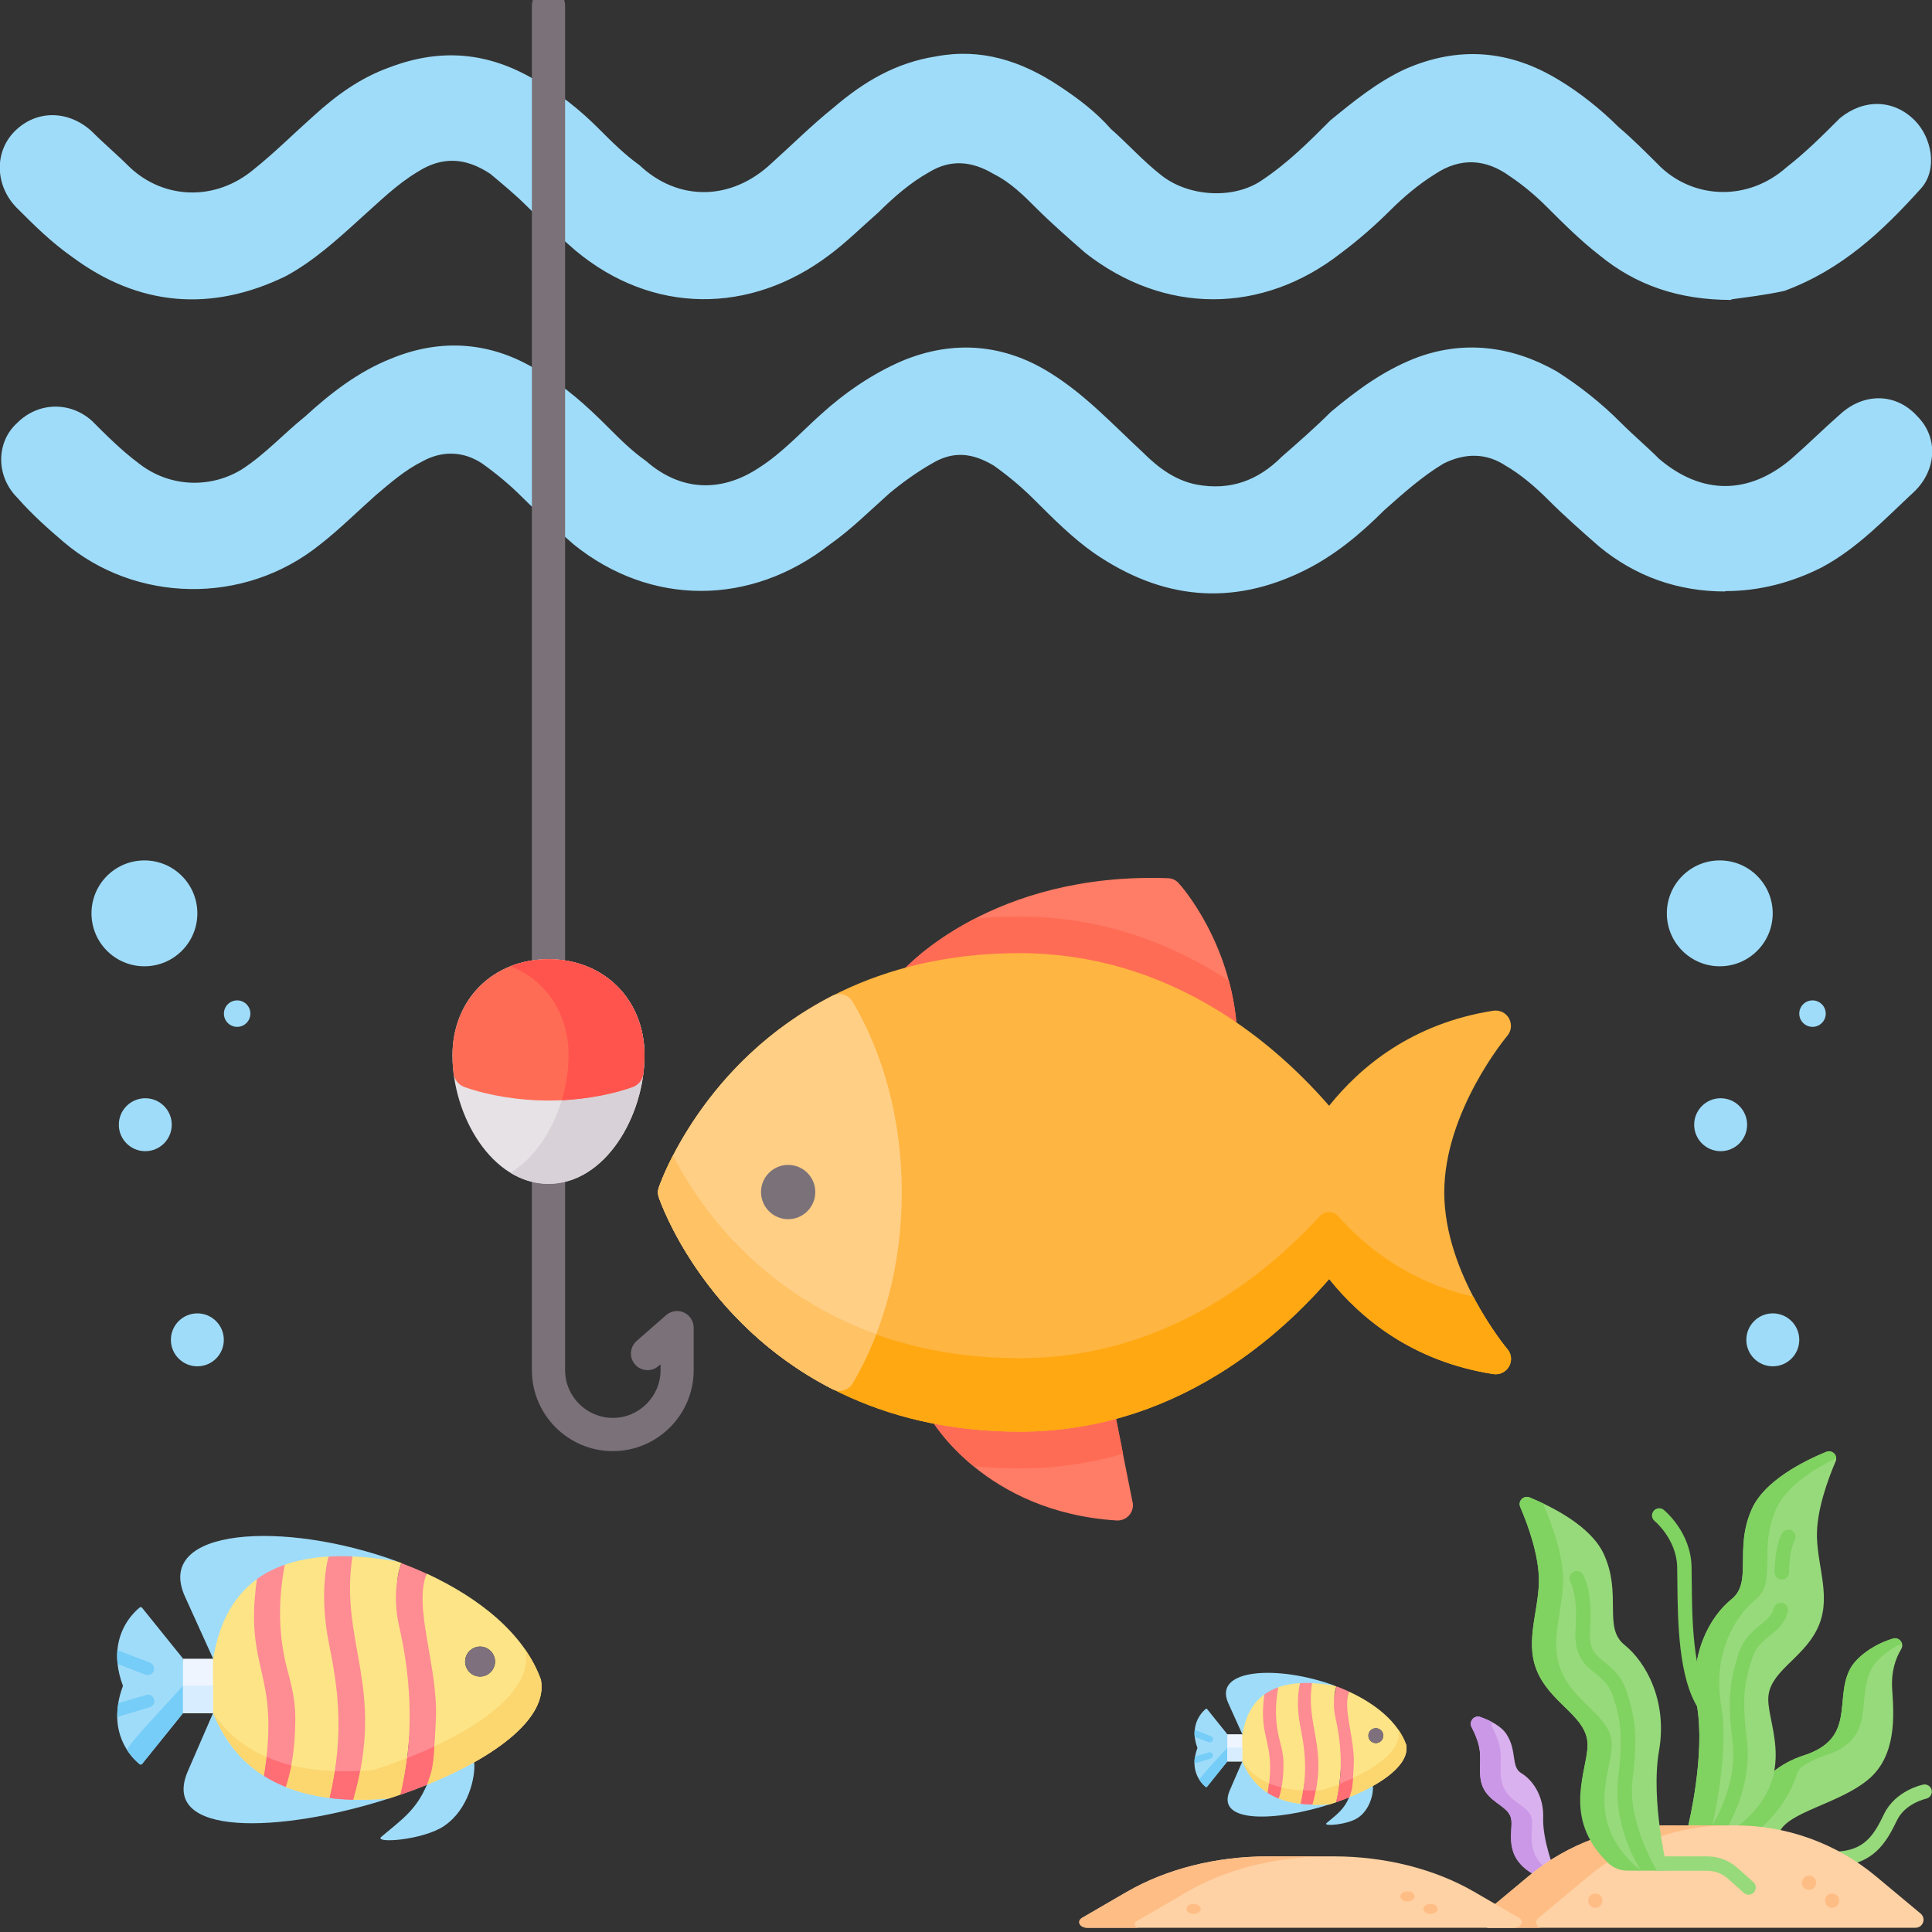 <?xml version="1.0" encoding="UTF-8"?><svg id="Layer_1" xmlns="http://www.w3.org/2000/svg" viewBox="0 0 200 200"><rect x="0" y="0" width="200" height="200" fill="#333333" stroke="none"/><defs><style>.cls-1{fill:#ff544d;}.cls-2{fill:#e6e2e6;}.cls-3{fill:#ffbd86;}.cls-4{fill:#ffcf86;}.cls-5{fill:#ffa812;}.cls-6{fill:#ffc265;}.cls-7{fill:#ffb541;}.cls-8{fill:#ff7c66;}.cls-9{fill:#fed2a4;}.cls-10{fill:#ff6c55;}.cls-11{fill:#80d261;}.cls-12{fill:#97da7b;}.cls-13,.cls-14{fill:#9fdcf9;}.cls-15{fill:#d9b1ee;}.cls-16{fill:#cb97e7;}.cls-17{fill:#d8d1d7;}.cls-18,.cls-19{fill:#75cdf8;}.cls-20{fill:#7b7179;}.cls-19,.cls-21,.cls-22,.cls-23,.cls-24,.cls-14,.cls-25,.cls-26,.cls-27{fill-rule:evenodd;}.cls-21{fill:#d8edff;}.cls-22{fill:#fce487;}.cls-23{fill:#ff6d75;}.cls-24{fill:#7e707d;}.cls-25{fill:#eef5ff;}.cls-26{fill:#fd8c93;}.cls-27{fill:#fcd66f;}</style></defs><g><g><path class="cls-25" d="M22.05,177.35l.79-3.17-.79-2.47h-3.11l-.54,2.82,.54,2.82h3.11Z"/><path class="cls-14" d="M18.94,171.71v5.64l-4.23,5.25c-.06,.08-.17,.09-.25,.03-.52-.41-2.29-2.04-2.33-4.92,0-.43,.03-.9,.11-1.39,.09-.56,.25-1.16,.49-1.8-.31-.83-.49-1.59-.56-2.29-.05-.49-.06-.96-.02-1.39,.22-2.57,1.82-4.04,2.31-4.43,.08-.06,.19-.05,.25,.03l4.23,5.25Z"/><path class="cls-19" d="M14.71,182.6l4.23-5.25v-2.86c-.33,.49-5.99,6.35-5.77,6.69,.5,.77,1.04,1.25,1.29,1.45,.09,.07,.25-.03,.25-.03h0Z"/><path class="cls-14" d="M46,189c2.46-1.65,3.24-5.02,3.09-6.57h-3.07c-.08,.03-1.74,2.3-1.82,2.33h-.01c-1.1,2.57-2.47,3.51-4.71,5.38-.86,.72,4.28,.38,6.52-1.13h0Z"/><path class="cls-14" d="M22.05,177.35l-2.6,5.99c-2.98,6.87,9.59,6.45,20.8,2.84-6.25-.94-12.13-3.07-18.2-8.83h0Z"/><path class="cls-14" d="M41.12,161.64c-11.7-4.3-25.22-3.52-21.97,3.64l2.91,6.42c2.47-8.72,10.55-9.83,19.07-10.07Z"/><path class="cls-22" d="M27.32,183.85c2.4-10.58-1.46-10.51-.72-20.38-3.33,2.42-4.13,6.1-4.55,8.24v5.64c.72,1.56,1.99,4.43,5.27,6.5h0Z"/><path class="cls-22" d="M41.47,185.78c1.31-5.47,1.41-13.05,.43-17.35-.99-4.3-.92-4.86-.35-6.63-.14-.05-.28-.11-.43-.16-1.7-.3-3.24-.46-4.64-.52-2.09,8.9,2.65,13.26,.1,25.18,1.13,.03,2.35,0,3.67-.12,.41-.13,.82-.27,1.22-.41h0Z"/><path class="cls-22" d="M44.43,184.66c6.89-2.83,12.3-6.8,11.57-10.76-1.69-4.75-6.35-8.46-11.82-11-2.24,3.43,1.5,13.38,.03,21.85,.08-.03,.15-.06,.23-.09h0Zm6.36-11.56c-.6,.61-1.58,.61-2.19,0-.6-.6-.6-1.58,0-2.19,.61-.61,1.59-.61,2.19,0,.61,.6,.61,1.58,0,2.19h0Z"/><path class="cls-22" d="M34.11,186.12c1.63-6.76,1.41-11.75,.56-15.92-.84-4.17-1.07-7.61-.65-9.07-1.77,.1-3.26,.4-4.54,.85-2.55,8.89,2.24,14.72,.1,23.01,1.28,.51,2.78,.91,4.53,1.13h0Z"/><path class="cls-24" d="M48.6,173.1c.61,.61,1.59,.61,2.19,0,.61-.6,.61-1.58,0-2.19-.6-.61-1.58-.61-2.19,0-.6,.6-.6,1.58,0,2.19h0Z"/><path class="cls-26" d="M29.58,184.99c.57-1.7,.97-3.96,.99-6.94,.02-2.8-.77-4.7-1.11-6.39-.54-2.73-.72-5.75,.02-9.68-1.12,.39-2.07,.9-2.88,1.48-1.37,9.59,2.47,9.51,.72,20.38,.66,.42,1.41,.8,2.25,1.14h0Z"/><path class="cls-26" d="M36.58,186.3c3.36-11.77-1.45-16.14-.1-25.18-.87-.04-1.69-.03-2.46,.02-.42,1.45-.81,4.86,.04,9.02,.84,4.16,1.68,9.2,.05,15.96,.77,.1,1.59,.16,2.47,.18h0Z"/><path class="cls-27" d="M44.43,184.66c6.89-2.83,12.3-6.8,11.57-10.76-.41-1.14-.98-2.22-1.71-3.24,.04,.1,.08,.21,.12,.31,.67,3.63-3.81,7.26-9.86,10.02-.03,1.27-.13,2.54-.34,3.77,.08-.03,.15-.06,.23-.09h0Z"/><path class="cls-27" d="M34.11,186.12c.11-.43,.2-.85,.28-1.27,.1-.51,.19-1.01,.27-1.5-.75-.03-1.47-.09-2.14-.17-.85-.11-1.64-.25-2.37-.43-.02,.12-.05,.24-.07,.35-.15,.7-.32,1.33-.51,1.89,1.28,.51,2.78,.91,4.53,1.13h0Z"/><path class="cls-23" d="M36.58,186.3c.08-.26,.15-.52,.21-.78,.2-.76,.36-1.48,.5-2.18-.07,0-.13,0-.2,0-.73,.03-1.43,.04-2.1,.02-.1,0-.2,0-.29,0,0,0-.02,0-.03,0-.08,.49-.17,.99-.27,1.5-.09,.42-.18,.84-.28,1.27h0c.77,.1,1.59,.16,2.47,.18h0Z"/><path class="cls-27" d="M40.25,186.18c.41-.13,.82-.27,1.22-.41,.26-1.09,.47-2.26,.64-3.47h0c.01-.1,.03-.21,.04-.31-.74,.29-1.5,.57-2.27,.84-.4,.14-.81,.28-1.22,.41-.47,.04-.92,.07-1.37,.09-.13,.7-.3,1.43-.5,2.18-.07,.26-.14,.52-.21,.78,1.13,.03,2.35,0,3.67-.12h0Z"/><path class="cls-26" d="M44.2,184.75c.53-1.67,.65-1.22,.92-6.69,.27-5.48-2.38-11.66-.95-15.15-.86-.4-1.74-.76-2.63-1.1-.57,1.77-.81,3.99-.2,6.63,1.36,5.95,1.44,11.87,.13,17.35,.93-.32,1.84-.66,2.73-1.02h0Z"/><path class="cls-23" d="M44.2,184.75c.42-1.32,.58-1.32,.77-3.96-.69,.32-1.4,.64-2.13,.93-.08,.03-.15,.06-.23,.09-.16,.06-.31,.13-.47,.19-.16,1.28-.38,2.54-.68,3.77,.93-.32,1.84-.66,2.73-1.02h0Z"/><path class="cls-27" d="M27.32,183.85c.11-.7,.2-1.35,.27-1.96-.68-.3-1.3-.63-1.86-.98-1.7-1.07-2.86-2.36-3.68-3.57,.72,1.56,1.99,4.43,5.27,6.5Z"/><path class="cls-23" d="M29.58,184.99c.19-.57,.36-1.2,.51-1.89,.02-.12,.05-.23,.07-.35-.05-.01-.1-.03-.14-.04-.52-.13-1.01-.28-1.47-.45-.19-.07-.37-.14-.55-.21-.09-.04-.18-.08-.28-.12-.04-.02-.08-.03-.12-.05-.07,.61-.16,1.26-.27,1.96,.66,.42,1.41,.8,2.25,1.14h0Z"/><path class="cls-21" d="M18.94,174.49h3.11v2.86h-3.11v-2.86Z"/><path class="cls-18" d="M15.92,172.97c-.1,.26-.35,.43-.62,.43-.08,0-.16-.01-.24-.04l-2.89-1.11c-.05-.49-.06-.96-.02-1.39,.07,0,.14,.02,.21,.04l3.17,1.22c.34,.13,.51,.52,.38,.86Z"/><path class="cls-18" d="M15.5,176.73l-3.17,.95c-.06,.02-.13,.03-.19,.03,0-.43,.03-.9,.11-1.39l2.87-.86c.35-.11,.72,.09,.83,.44,.11,.35-.09,.72-.44,.83h0Z"/></g><g><path class="cls-25" d="M128.6,182.35l.39-1.58-.39-1.24h-1.55l-.27,1.41,.27,1.41h1.55Z"/><path class="cls-14" d="M127.05,179.53v2.82l-2.11,2.63s-.09,.04-.12,.01c-.26-.21-1.15-1.02-1.17-2.46,0-.22,.01-.45,.06-.69,.05-.28,.13-.58,.25-.9-.16-.41-.24-.79-.28-1.14-.03-.25-.03-.48,0-.69,.11-1.29,.91-2.02,1.15-2.21,.04-.03,.09-.02,.12,.01l2.11,2.63Z"/><path class="cls-19" d="M124.94,184.97l2.11-2.63v-1.43c-.17,.25-2.99,3.18-2.89,3.34,.25,.39,.52,.63,.65,.73,.04,.04,.12-.01,.12-.01h0Z"/><path class="cls-14" d="M140.58,188.17c1.23-.82,1.62-2.51,1.54-3.29h-1.54s-.87,1.15-.91,1.16h0c-.55,1.29-1.24,1.75-2.35,2.69-.43,.36,2.14,.19,3.26-.56h0Z"/><path class="cls-14" d="M128.6,182.35l-1.3,3c-1.49,3.44,4.79,3.22,10.4,1.42-3.13-.47-6.06-1.54-9.1-4.42h0Z"/><path class="cls-14" d="M138.14,174.49c-5.85-2.15-12.61-1.76-10.99,1.82l1.45,3.21c1.24-4.36,5.28-4.91,9.53-5.03Z"/><path class="cls-22" d="M131.24,185.6c1.2-5.29-.73-5.25-.36-10.19-1.66,1.21-2.06,3.05-2.28,4.12v2.82c.36,.78,.99,2.21,2.64,3.25h0Z"/><path class="cls-22" d="M138.31,186.56c.66-2.74,.71-6.52,.21-8.67-.49-2.15-.46-2.43-.18-3.31-.07-.03-.14-.05-.21-.08-.85-.15-1.62-.23-2.32-.26-1.05,4.45,1.33,6.63,.05,12.59,.56,.02,1.18,0,1.84-.06,.2-.07,.41-.13,.61-.2h0Z"/><path class="cls-22" d="M139.79,186c3.45-1.42,6.15-3.4,5.78-5.38-.85-2.37-3.17-4.23-5.91-5.5-1.12,1.71,.75,6.69,.02,10.92,.04-.02,.08-.03,.11-.05h0Zm3.18-5.78c-.3,.3-.79,.3-1.09,0-.3-.3-.3-.79,0-1.09,.3-.3,.79-.3,1.09,0,.3,.3,.3,.79,0,1.09h0Z"/><path class="cls-22" d="M134.63,186.73c.82-3.38,.7-5.88,.28-7.96-.42-2.08-.53-3.81-.33-4.53-.88,.05-1.63,.2-2.27,.43-1.28,4.45,1.12,7.36,.05,11.5,.64,.26,1.39,.45,2.27,.56h0Z"/><path class="cls-24" d="M141.88,180.22c.3,.3,.79,.3,1.09,0,.3-.3,.3-.79,0-1.09-.3-.3-.79-.3-1.09,0-.3,.3-.3,.79,0,1.09h0Z"/><path class="cls-26" d="M132.37,186.17c.29-.85,.49-1.98,.5-3.47,.01-1.4-.39-2.35-.55-3.19-.27-1.37-.36-2.88,.01-4.84-.56,.2-1.04,.45-1.44,.74-.68,4.8,1.24,4.75,.36,10.19,.33,.21,.71,.4,1.13,.57h0Z"/><path class="cls-26" d="M135.87,186.82c1.68-5.89-.73-8.07-.05-12.59-.44-.02-.85-.02-1.23,0-.21,.73-.4,2.43,.02,4.51,.42,2.08,.84,4.6,.03,7.98,.39,.05,.8,.08,1.23,.09h0Z"/><path class="cls-27" d="M139.79,186c3.45-1.42,6.15-3.4,5.78-5.38-.2-.57-.49-1.11-.85-1.62,.02,.05,.04,.1,.06,.15,.33,1.82-1.9,3.63-4.93,5.01-.01,.64-.07,1.27-.17,1.88,.04-.02,.08-.03,.11-.05h0Z"/><path class="cls-27" d="M134.63,186.73c.05-.21,.1-.43,.14-.63,.05-.25,.1-.5,.13-.75-.38-.01-.73-.04-1.07-.09-.42-.05-.82-.13-1.18-.22-.01,.06-.02,.12-.03,.18-.07,.35-.16,.66-.25,.95,.64,.26,1.39,.45,2.27,.56h0Z"/><path class="cls-23" d="M135.87,186.82c.04-.13,.07-.26,.11-.39,.1-.38,.18-.74,.25-1.09-.03,0-.07,0-.1,0-.37,.02-.72,.02-1.05,0-.05,0-.1,0-.15,0h-.02c-.04,.24-.08,.49-.13,.75-.04,.21-.09,.42-.14,.63h0c.39,.05,.8,.08,1.23,.09h0Z"/><path class="cls-27" d="M137.7,186.76c.2-.07,.41-.13,.61-.2,.13-.54,.24-1.13,.32-1.73h0c0-.05,.01-.1,.02-.15-.37,.15-.75,.29-1.13,.42-.2,.07-.41,.14-.61,.2-.23,.02-.46,.04-.69,.05-.07,.35-.15,.71-.25,1.09-.03,.13-.07,.26-.11,.39,.56,.01,1.18,0,1.84-.06h0Z"/><path class="cls-26" d="M139.68,186.05c.27-.84,.33-.61,.46-3.35,.13-2.74-1.19-5.83-.47-7.58-.43-.2-.87-.38-1.31-.55-.28,.88-.4,1.99-.1,3.31,.68,2.98,.72,5.94,.06,8.67,.46-.16,.92-.33,1.37-.51h0Z"/><path class="cls-23" d="M139.68,186.05c.21-.66,.29-.66,.38-1.98-.35,.16-.7,.32-1.06,.47-.04,.02-.08,.03-.11,.05-.08,.03-.15,.06-.23,.09-.08,.64-.19,1.27-.34,1.89,.46-.16,.92-.33,1.37-.51h0Z"/><path class="cls-27" d="M131.24,185.6c.06-.35,.1-.67,.14-.98-.34-.15-.65-.31-.93-.49-.85-.54-1.43-1.18-1.84-1.78,.36,.78,.99,2.21,2.64,3.25Z"/><path class="cls-23" d="M132.37,186.17c.1-.28,.18-.6,.25-.95,.01-.06,.02-.12,.03-.18-.02,0-.05-.01-.07-.02-.26-.07-.5-.14-.74-.22-.09-.03-.19-.07-.28-.1-.05-.02-.09-.04-.14-.06l-.06-.02c-.04,.31-.08,.63-.14,.98,.33,.21,.71,.4,1.13,.57h0Z"/><path class="cls-21" d="M127.05,180.91h1.55v1.43h-1.55v-1.43Z"/><path class="cls-18" d="M125.54,180.16c-.05,.13-.18,.21-.31,.21-.04,0-.08,0-.12-.02l-1.44-.56c-.03-.25-.03-.48,0-.69,.04,0,.07,0,.11,.02l1.58,.61c.17,.07,.26,.26,.19,.43Z"/><path class="cls-18" d="M125.33,182.04l-1.58,.48s-.06,.01-.1,.01c0-.22,.01-.45,.06-.69l1.43-.43c.18-.05,.36,.05,.41,.22,.05,.18-.05,.36-.22,.41h0Z"/></g><g><circle class="cls-13" cx="178.12" cy="116.43" r="2.74"/><circle class="cls-13" cx="187.63" cy="104.93" r="1.37"/><circle class="cls-13" cx="183.52" cy="138.7" r="2.74"/><circle class="cls-13" cx="178.03" cy="94.55" r="5.48"/></g><g><circle class="cls-13" cx="15.04" cy="116.43" r="2.74"/><circle class="cls-13" cx="24.55" cy="104.93" r="1.37"/><circle class="cls-13" cx="20.43" cy="138.7" r="2.74"/><circle class="cls-13" cx="14.95" cy="94.55" r="5.48"/></g><g><path class="cls-13" d="M179.25,31.05c-5.52,0-9.93-1.55-13.69-4.64-1.99-1.55-3.75-3.31-5.52-5.08-1.1-1.1-2.43-2.21-3.75-3.09-2.43-1.77-5.08-1.99-7.73-.22-1.77,1.1-3.31,2.43-4.64,3.75-1.55,1.55-3.31,3.09-5.08,4.41-8.17,6.4-18.32,6.4-26.49,0-1.77-1.55-3.53-3.09-5.08-4.64-1.32-1.32-2.65-2.65-4.41-3.53-2.21-1.32-4.41-1.55-6.62-.22-1.99,1.1-3.75,2.65-5.3,4.19-1.77,1.55-3.31,3.09-5.08,4.41-8.17,6.18-18.32,6.18-26.27-.44-1.77-1.55-3.53-3.09-5.08-4.64-1.1-1.1-2.43-2.21-3.75-3.31-2.65-1.77-5.08-1.77-7.51-.22-2.21,1.32-3.97,3.09-5.96,4.86-2.43,2.21-4.86,4.41-7.73,5.96-7.73,3.75-15.23,3.09-22.07-1.99-2.21-1.55-3.97-3.31-5.74-5.08-2.21-2.21-2.43-5.74-.22-7.95s5.52-2.21,7.95,0c1.32,1.32,2.65,2.43,3.97,3.75,3.53,3.31,8.83,3.53,12.8,.22,2.21-1.77,4.19-3.75,6.18-5.52,2.43-2.21,4.86-3.97,7.95-5.08,5.3-1.99,10.15-1.55,15.01,1.32,2.43,1.32,4.64,3.09,6.62,5.08,1.32,1.32,2.65,2.65,4.19,3.75,3.97,3.75,9.49,3.75,13.69-.22,2.21-1.99,4.19-3.97,6.4-5.74,3.09-2.65,6.4-4.64,10.6-5.3,4.64-.88,8.83,.44,12.8,3.09,1.99,1.32,3.75,2.65,5.3,4.41,1.77,1.55,3.31,3.31,5.3,4.86,2.87,2.21,7.51,2.43,10.37,.44,2.65-1.77,4.86-3.97,7.06-6.18,2.43-1.99,4.86-3.97,7.73-5.3,5.52-2.43,10.82-1.99,15.89,1.1,2.21,1.32,4.41,3.09,6.18,4.86,1.55,1.32,2.87,2.65,4.41,4.19,3.53,3.31,9.05,3.53,13.02,0,1.99-1.55,3.75-3.31,5.52-5.08,2.43-1.99,5.52-1.99,7.73,.22,1.77,1.77,2.43,5.08,.66,7.06-3.97,4.41-8.17,8.39-14.13,10.6-1.99,.44-3.97,.66-5.52,.88h0Z"/><path class="cls-13" d="M178.58,61.23c-4.86,0-9.27-1.55-13.02-4.64-1.77-1.55-3.53-3.09-5.3-4.86-1.32-1.32-2.87-2.65-4.41-3.53-1.99-1.32-4.19-1.32-6.4-.22-2.21,1.32-4.19,3.09-6.18,4.86-2.43,2.43-5.08,4.64-8.17,6.18-7.51,3.75-14.79,3.09-21.85-1.77-2.21-1.55-4.19-3.53-6.18-5.52-1.32-1.32-2.65-2.43-4.19-3.53-2.21-1.32-4.19-1.55-6.4-.22-1.55,.88-3.09,1.99-4.41,3.09-1.99,1.77-3.97,3.75-6.18,5.3-8.17,6.4-18.54,6.4-26.49,0-1.77-1.55-3.53-3.09-5.3-4.86-1.32-1.32-2.65-2.43-4.19-3.53-1.99-1.32-4.19-1.32-6.18-.22-1.77,.88-3.31,2.21-4.86,3.53-1.99,1.77-3.75,3.53-5.74,5.08-7.95,6.4-19.2,5.96-26.49-.22-1.55-1.32-3.31-2.87-4.86-4.64-2.21-2.21-2.21-5.74,0-7.73,2.21-2.21,5.52-2.21,7.73-.22,1.55,1.55,3.09,3.09,4.86,4.41,3.09,2.43,7.28,2.65,10.6,.66,2.43-1.55,4.41-3.75,6.62-5.52,2.65-2.43,5.52-4.64,8.83-5.96,5.3-2.21,10.6-1.77,15.45,1.32,2.65,1.55,4.86,3.53,7.06,5.74,1.32,1.32,2.43,2.43,3.97,3.53,3.53,3.09,7.73,3.31,11.7,.66,2.43-1.55,4.41-3.75,6.4-5.52,2.43-2.21,5.3-4.19,8.39-5.52,5.3-2.21,10.6-1.77,15.45,1.32,3.53,2.21,6.4,5.3,9.49,8.17,1.55,1.55,3.31,2.87,5.52,3.31,3.53,.66,6.4-.44,8.83-2.87,1.77-1.55,3.53-3.09,5.08-4.64,2.65-2.21,5.3-4.19,8.61-5.52,5.08-1.99,10.15-1.32,14.79,1.32,2.43,1.55,4.64,3.31,6.62,5.3,1.32,1.32,2.65,2.43,3.97,3.75,4.41,3.75,9.27,3.75,13.69,0,1.77-1.55,3.31-3.09,5.08-4.64,2.43-2.21,5.74-2.21,7.95,.22,2.21,2.21,1.99,5.52-.22,7.73-3.09,2.87-5.96,5.96-9.71,7.95-3.09,1.55-6.4,2.43-9.93,2.43h0Z"/></g></g><g><path class="cls-20" d="M56.78,102.74c-.95,0-1.72-.77-1.72-1.72V.59c0-.95,.77-1.72,1.72-1.72s1.72,.77,1.72,1.72V101.02c0,.95-.77,1.72-1.72,1.72Z"/><path class="cls-20" d="M63.44,150.22c-4.62,0-8.38-3.76-8.38-8.38v-21.01c0-.95,.77-1.72,1.72-1.72s1.72,.77,1.72,1.72v21.01c0,2.72,2.22,4.94,4.94,4.94s4.94-2.22,4.94-4.94v-.61l-.21,.18c-.71,.63-1.8,.55-2.43-.16-.63-.71-.55-1.8,.16-2.43l3.06-2.68c.51-.44,1.23-.55,1.84-.27,.61,.28,1.01,.89,1.01,1.57v4.4c0,4.62-3.76,8.38-8.38,8.38Z"/><path class="cls-2" d="M56.78,99.3c-5.76,0-9.94,4.18-9.94,9.94,0,6.29,4.08,13.31,9.94,13.31s9.94-7.01,9.94-13.31c0-5.76-4.18-9.94-9.94-9.94Z"/><path class="cls-17" d="M56.78,99.3c-1.42,0-2.74,.26-3.93,.72,3.63,1.43,6.01,4.88,6.01,9.22,0,4.76-2.34,9.93-6.01,12.17,1.18,.72,2.5,1.14,3.93,1.14,5.86,0,9.94-7.01,9.94-13.31,0-5.76-4.18-9.94-9.94-9.94Z"/><path class="cls-10" d="M56.78,99.3c-5.76,0-9.94,4.18-9.94,9.94,0,.62,.04,1.25,.11,1.87,.08,.65,.52,1.2,1.13,1.42,2.51,.89,5.68,1.4,8.7,1.4s6.18-.51,8.69-1.4c.62-.22,1.06-.77,1.13-1.42,.07-.63,.11-1.26,.11-1.88,0-5.76-4.18-9.94-9.94-9.94Z"/><path class="cls-1" d="M56.78,99.3c-1.42,0-2.74,.26-3.93,.72,3.63,1.43,6.01,4.88,6.01,9.22,0,1.55-.25,3.14-.71,4.66,2.58-.13,5.19-.61,7.32-1.36,.62-.22,1.06-.77,1.13-1.42,.07-.63,.11-1.26,.11-1.88,0-5.76-4.18-9.94-9.94-9.94Z"/><g><path class="cls-8" d="M117.24,155.49l-2.01-10.09c-.08-.42-.33-.79-.69-1.02-.36-.23-.8-.31-1.21-.21-2.53,.58-5.15,.87-7.78,.87s-5.18-.22-7.61-.64c-.21-.04-.43-.03-.64,.02-.49,.11-.89,.45-1.09,.91-.2,.46-.17,.98,.07,1.42,.23,.4,5.71,9.79,19.32,10.65,.03,0,.07,0,.1,0,.46,0,.89-.2,1.19-.54,.32-.37,.46-.87,.36-1.35Z"/><path class="cls-10" d="M115.23,145.4c-.08-.42-.33-.79-.69-1.02-.36-.23-.8-.31-1.21-.21-2.53,.58-5.15,.87-7.78,.87s-5.18-.22-7.61-.64c-.21-.04-.43-.03-.64,.02-.49,.11-.89,.45-1.09,.91-.2,.46-.17,.98,.07,1.42,.11,.2,1.5,2.57,4.5,5.03,1.52,.15,3.11,.23,4.78,.23,3.66,0,7.23-.51,10.7-1.52l-1.01-5.08Z"/><path class="cls-8" d="M122.03,91.43c-.29-.32-.69-.5-1.12-.52-18.17-.65-27.12,9.2-27.5,9.61-.36,.41-.49,.97-.33,1.5,.15,.52,.56,.93,1.09,1.08,.27,.08,.56,.08,.83,.01,3.29-.84,6.84-1.27,10.54-1.27,7.09,0,13.84,2.09,20.06,6.21,.26,.18,.57,.26,.87,.26,.27,0,.55-.07,.79-.21,.52-.3,.83-.87,.79-1.47-.58-9.1-5.8-14.96-6.03-15.2Z"/><path class="cls-10" d="M127.27,108.11c.52-.3,.83-.87,.79-1.47-.12-1.85-.43-3.56-.85-5.12-.31-.2-.62-.4-.93-.59-6.46-4.01-13.44-6.05-20.74-6.05-1.6,0-3.14,.08-4.62,.22-4.84,2.5-7.31,5.22-7.51,5.43-.36,.41-.49,.97-.33,1.5,.15,.52,.56,.93,1.09,1.08,.27,.08,.56,.08,.83,.01,3.29-.84,6.84-1.27,10.54-1.27,7.09,0,13.84,2.09,20.06,6.21,.26,.18,.57,.26,.87,.26,.27,0,.55-.07,.79-.21Z"/><path class="cls-7" d="M156.04,139.66c-.07-.08-6.53-7.81-6.53-16.22s6.46-16.14,6.53-16.22c.43-.51,.49-1.22,.17-1.8-.32-.58-.97-.89-1.63-.79-8.38,1.31-13.74,5.78-16.99,9.84-3.42-3.93-7.22-7.2-11.31-9.75-6.46-4.01-13.44-6.05-20.74-6.05-15.04,0-24.39,6.57-29.58,12.09-5.63,5.98-7.68,11.92-7.76,12.17-.11,.33-.11,.68,0,1.01,.08,.25,2.13,6.19,7.76,12.17,5.19,5.51,14.54,12.09,29.58,12.09,7.31,0,14.29-2.04,20.74-6.05,4.1-2.55,7.89-5.82,11.31-9.75,3.25,4.06,8.61,8.53,16.99,9.84,.65,.1,1.3-.21,1.63-.79s.26-1.3-.17-1.8Z"/><path class="cls-5" d="M152.53,134.24c-6.5-1.5-11-4.95-14-8.34-.5-.57-1.38-.57-1.89-.02-3.17,3.45-6.64,6.36-10.35,8.67-6.46,4.01-13.44,6.05-20.74,6.05-15.04,0-24.39-6.57-29.58-12.09-3.09-3.28-5.1-6.55-6.3-8.87-.99,1.91-1.43,3.18-1.46,3.3-.11,.33-.11,.68,0,1.01,.08,.25,2.13,6.19,7.76,12.17,5.19,5.51,14.54,12.09,29.58,12.09,7.31,0,14.29-2.04,20.74-6.05,4.1-2.55,7.89-5.82,11.31-9.75,3.25,4.06,8.61,8.53,16.99,9.84,.65,.1,1.3-.21,1.63-.79s.26-1.3-.17-1.8c-.03-.04-1.82-2.18-3.52-5.42Z"/><path class="cls-4" d="M88.26,103.69c-.43-.72-1.34-.99-2.09-.61-13.47,6.9-17.79,19.33-17.97,19.86-.11,.33-.11,.68,0,1.01,.18,.53,4.51,12.96,17.97,19.85,.23,.12,.48,.17,.72,.17,.55,0,1.07-.28,1.37-.78,3.33-5.67,5.09-12.5,5.09-19.75,0-7.26-1.76-14.09-5.09-19.75Z"/><path class="cls-6" d="M75.96,128.51c-3.09-3.28-5.1-6.55-6.3-8.88-.96,1.88-1.41,3.14-1.46,3.3-.11,.33-.11,.68,0,1.01,.18,.53,4.51,12.96,17.97,19.85,.23,.12,.48,.17,.72,.17,.55,0,1.07-.28,1.37-.78,.94-1.6,1.75-3.29,2.43-5.06-6.73-2.42-11.53-6.22-14.73-9.63Z"/><path class="cls-20" d="M84.4,123.4c0,1.55-1.26,2.81-2.81,2.81s-2.81-1.26-2.81-2.81,1.26-2.81,2.81-2.81,2.81,1.26,2.81,2.81Z"/><path class="cls-6" d="M75.96,128.51c-3.09-3.28-5.1-6.55-6.3-8.88-.96,1.88-1.41,3.14-1.46,3.3-.11,.33-.11,.68,0,1.01,.18,.53,4.51,12.96,17.97,19.85,.23,.12,.48,.17,.72,.17,.55,0,1.07-.28,1.37-.78,.94-1.6,1.75-3.29,2.43-5.06-6.73-2.42-11.53-6.22-14.73-9.63Z"/></g></g><g><path class="cls-12" d="M179.89,188.95h.04l2.23,.4,2.03,.36c.87-2.14,6.02-2.92,9.12-5.42,3.06-2.46,2.75-6.72,2.57-9.39-.13-1.89,.37-3.26,.93-4.18,.12-.2,.14-.42,.08-.61-.12-.36-.5-.62-.93-.49-2,.6-3.81,1.92-4.46,3.19-1.62,3.17,.67,7.16-4.8,8.92-.13,.04-.26,.08-.38,.13-5.15,1.88-6.43,7.09-6.43,7.09h0Z"/><path class="cls-11" d="M179.89,188.95h.04l2.23,.4c1.97-1.73,3.26-3.8,3.83-5.63,.12-.38,.36-.71,.7-.93,.66-.43,1.4-.8,2.23-1.06,5.47-1.76,3.17-5.74,4.79-8.92,.5-.98,1.72-2.01,3.17-2.69h0c-.12-.36-.5-.62-.93-.49-2,.6-3.81,1.92-4.46,3.19-1.62,3.17,.67,7.16-4.8,8.92-.13,.04-.26,.08-.38,.13-5.15,1.88-6.43,7.09-6.43,7.09h0Z"/><path class="cls-12" d="M189.05,150.3c.62-.26,1.24,.37,.97,.99-.82,1.91-2,5.16-1.93,7.84,.09,3.29,1.57,6.43,0,9.56-1.57,3.14-5.04,4.39-5.04,7.23s3.05,8.1-3.01,13.04l-2.97,1.3-2.3-1.32s1.79-7.27,.89-12.42,1.34-9.18,3.58-10.97,.22-5.22,2.13-9.39c1.32-2.89,5.34-4.91,7.68-5.87h0Z"/><path class="cls-11" d="M176.48,177.28c.14,0,.29-.04,.41-.13,.34-.23,.43-.69,.21-1.03-1.89-2.83-1.94-8.77-1.97-12.32,0-.63-.01-1.18-.02-1.65-.1-3.56-2.77-5.76-2.88-5.85-.32-.26-.79-.21-1.05,.11-.26,.32-.21,.79,.11,1.05,.03,.02,2.25,1.88,2.33,4.73,.01,.46,.02,1,.02,1.62,.04,3.95,.09,9.93,2.22,13.13,.14,.22,.38,.33,.62,.33h0Z"/><path class="cls-11" d="M175.67,176.53c-.9-5.15,1.34-9.18,3.58-10.97s.22-5.22,2.13-9.39c1.32-2.89,5.34-4.91,7.68-5.87,.51-.21,1.01,.17,1.03,.65-2.28,1.1-5.14,2.87-6.21,5.22-1.9,4.17,.11,7.59-2.13,9.39s-4.48,5.82-3.58,10.97c.9,5.15-1,12.77-1,12.77l-2.39-.35s1.79-7.27,.89-12.42h0Z"/><path class="cls-11" d="M177.86,190.09c.24,0,.48-.12,.62-.34,.12-.19,2.98-4.59,2.35-9.63-.56-4.49-.18-6.13,.5-8.3,.41-1.32,1.12-1.89,1.87-2.49,.71-.57,1.52-1.22,1.87-2.46,.11-.4-.12-.81-.51-.92-.39-.11-.81,.12-.92,.51-.23,.79-.73,1.2-1.37,1.71-.81,.65-1.81,1.46-2.36,3.21-.82,2.62-1.1,4.54-.55,8.93,.56,4.5-2.08,8.61-2.11,8.65-.23,.34-.14,.79,.2,1.01,.13,.08,.27,.12,.41,.12h0Z"/><path class="cls-11" d="M184.46,163.51c.41,0,.74-.33,.74-.74,.01-1.45,.22-2.58,.6-3.35,.18-.37,.03-.81-.33-1-.37-.18-.81-.03-1,.33-.5,.99-.75,2.31-.76,4.01,0,.41,.33,.75,.74,.75h0Z"/><path class="cls-12" d="M190.15,193.18h.03c3.7-.17,5.04-2.33,6.19-4.73,.85-1.78,3-2.24,3.02-2.25,.4-.08,.66-.48,.58-.88s-.48-.66-.88-.58c-.12,.02-2.89,.62-4.06,3.06-1.05,2.19-2.02,3.75-4.92,3.88-.41,.02-.73,.37-.71,.78,.02,.4,.35,.71,.74,.71Z"/><path class="cls-15" d="M153.25,177.74c-.64-.23-1.22,.45-.91,1.05,.38,.74,.76,1.65,.85,2.48,.16,1.46-.29,2.93,.59,4.22,.89,1.29,2.5,1.62,2.67,2.88,.18,1.25-.84,3.76,2.14,5.56l2.32-.33s-1.24-3.1-1.16-5.42-1.16-3.97-2.26-4.62-.42-2.29-1.52-4.01c-.56-.87-1.71-1.45-2.72-1.8h0Z"/><path class="cls-16" d="M153.25,177.74c.38,.13,.78,.3,1.16,.5-.05,.17-.04,.36,.06,.55,.38,.74,.76,1.65,.85,2.48,.16,1.46-.29,2.93,.59,4.22,.89,1.29,2.5,1.62,2.67,2.88,.17,1.2-.75,3.53,1.76,5.31l-1.75,.25c-2.98-1.8-1.96-4.3-2.14-5.56s-1.79-1.59-2.67-2.88c-.89-1.29-.43-2.76-.59-4.22-.09-.83-.47-1.73-.85-2.48-.31-.6,.28-1.27,.91-1.05h0Z"/><path class="cls-9" d="M154.13,199.56h44.16c.78,0,1.13-.97,.53-1.47l-4.63-3.86c-4.09-3.41-9.24-5.27-14.56-5.27h-6.83c-5.32,0-10.48,1.87-14.56,5.27l-4.63,3.86c-.6,.5-.25,1.47,.53,1.47h0Z"/><path class="cls-3" d="M158.22,194.23c4.09-3.41,9.24-5.27,14.56-5.27h6.23c-5.32,0-10.48,1.87-14.56,5.27l-5.21,4.34c-.35,.29-.24,.85,.19,.99h-5.31c-.78,0-1.13-.97-.53-1.47l4.63-3.86Z"/><path class="cls-12" d="M181.01,196.14c.2,0,.41-.08,.56-.25,.27-.31,.25-.78-.06-1.05l-1.64-1.47c-.87-.77-1.98-1.2-3.15-1.2h-4.75l.66,1.49h4.09c.8,0,1.56,.29,2.16,.82l1.64,1.47c.14,.13,.32,.19,.49,.19Z"/><path class="cls-12" d="M157.38,156c.82,1.91,2,5.16,1.93,7.84-.09,3.29-1.57,6.43,0,9.57s5.04,4.39,5.04,7.23c0,2.68-2.52,6.62,2.26,11.3,.55,.54,2.49,1.73,3.26,1.73l.59-.58,1.06,.58h1.11s-1.79-7.27-.89-12.42c.9-5.15-1.34-9.18-3.58-10.98s-.22-5.22-2.13-9.38c-1.32-2.89-5.34-4.91-7.68-5.87-.62-.25-1.24,.37-.97,.99h0Z"/><path class="cls-11" d="M158.35,155.01c.44,.18,.94,.4,1.47,.66,0,.11,.01,.22,.06,.33,.82,1.91,2,5.16,1.93,7.84-.09,3.29-1.57,6.43,0,9.56s5.04,4.39,5.04,7.23-3.04,8.08,3.02,13.02h-1.38c-.78,0-1.52-.3-2.08-.85-4.77-4.68-2.07-9.49-2.07-12.17,0-2.84-3.47-4.1-5.04-7.23s-.09-6.27,0-9.56c.07-2.68-1.11-5.93-1.93-7.84-.26-.62,.35-1.24,.97-.99h0Z"/><path class="cls-11" d="M162.55,163.72c.52,1.04,.71,2.69,.55,4.92-.19,2.8,1,3.75,2.05,4.59,.75,.6,1.46,1.17,1.87,2.49,.68,2.17,1.05,3.81,.5,8.3-.62,5.04,2.23,9.45,2.35,9.63h1.65s-3.08-4.97-2.52-9.45c.54-4.4,.27-6.31-.55-8.93-.55-1.75-1.55-2.56-2.36-3.21-.98-.79-1.63-1.31-1.49-3.33,.17-2.53-.06-4.4-.71-5.69-.18-.37-.63-.52-1-.33-.37,.18-.52,.63-.33,1h0Z"/><g><circle class="cls-3" cx="165.14" cy="196.76" r=".74"/><circle class="cls-3" cx="189.66" cy="196.76" r=".74"/><circle class="cls-3" cx="187.27" cy="194.9" r=".74"/></g><path class="cls-9" d="M112.55,199.56h44.16c.78,0,1.13-.68,.53-1.03l-4.63-2.69c-4.09-2.37-9.24-3.67-14.56-3.67h-6.83c-5.32,0-10.48,1.3-14.56,3.67l-4.63,2.69c-.6,.35-.25,1.03,.53,1.03h0Z"/><path class="cls-3" d="M116.65,195.85c4.09-2.37,9.24-3.67,14.56-3.67h6.23c-5.32,0-10.48,1.3-14.56,3.67l-5.21,3.02c-.35,.2-.24,.59,.19,.69h-5.31c-.78,0-1.13-.68-.53-1.03l4.63-2.69Z"/><g><ellipse class="cls-3" cx="123.56" cy="197.61" rx=".74" ry=".52"/><ellipse class="cls-3" cx="148.08" cy="197.61" rx=".74" ry=".52"/><ellipse class="cls-3" cx="145.7" cy="196.32" rx=".74" ry=".52"/></g></g></svg>